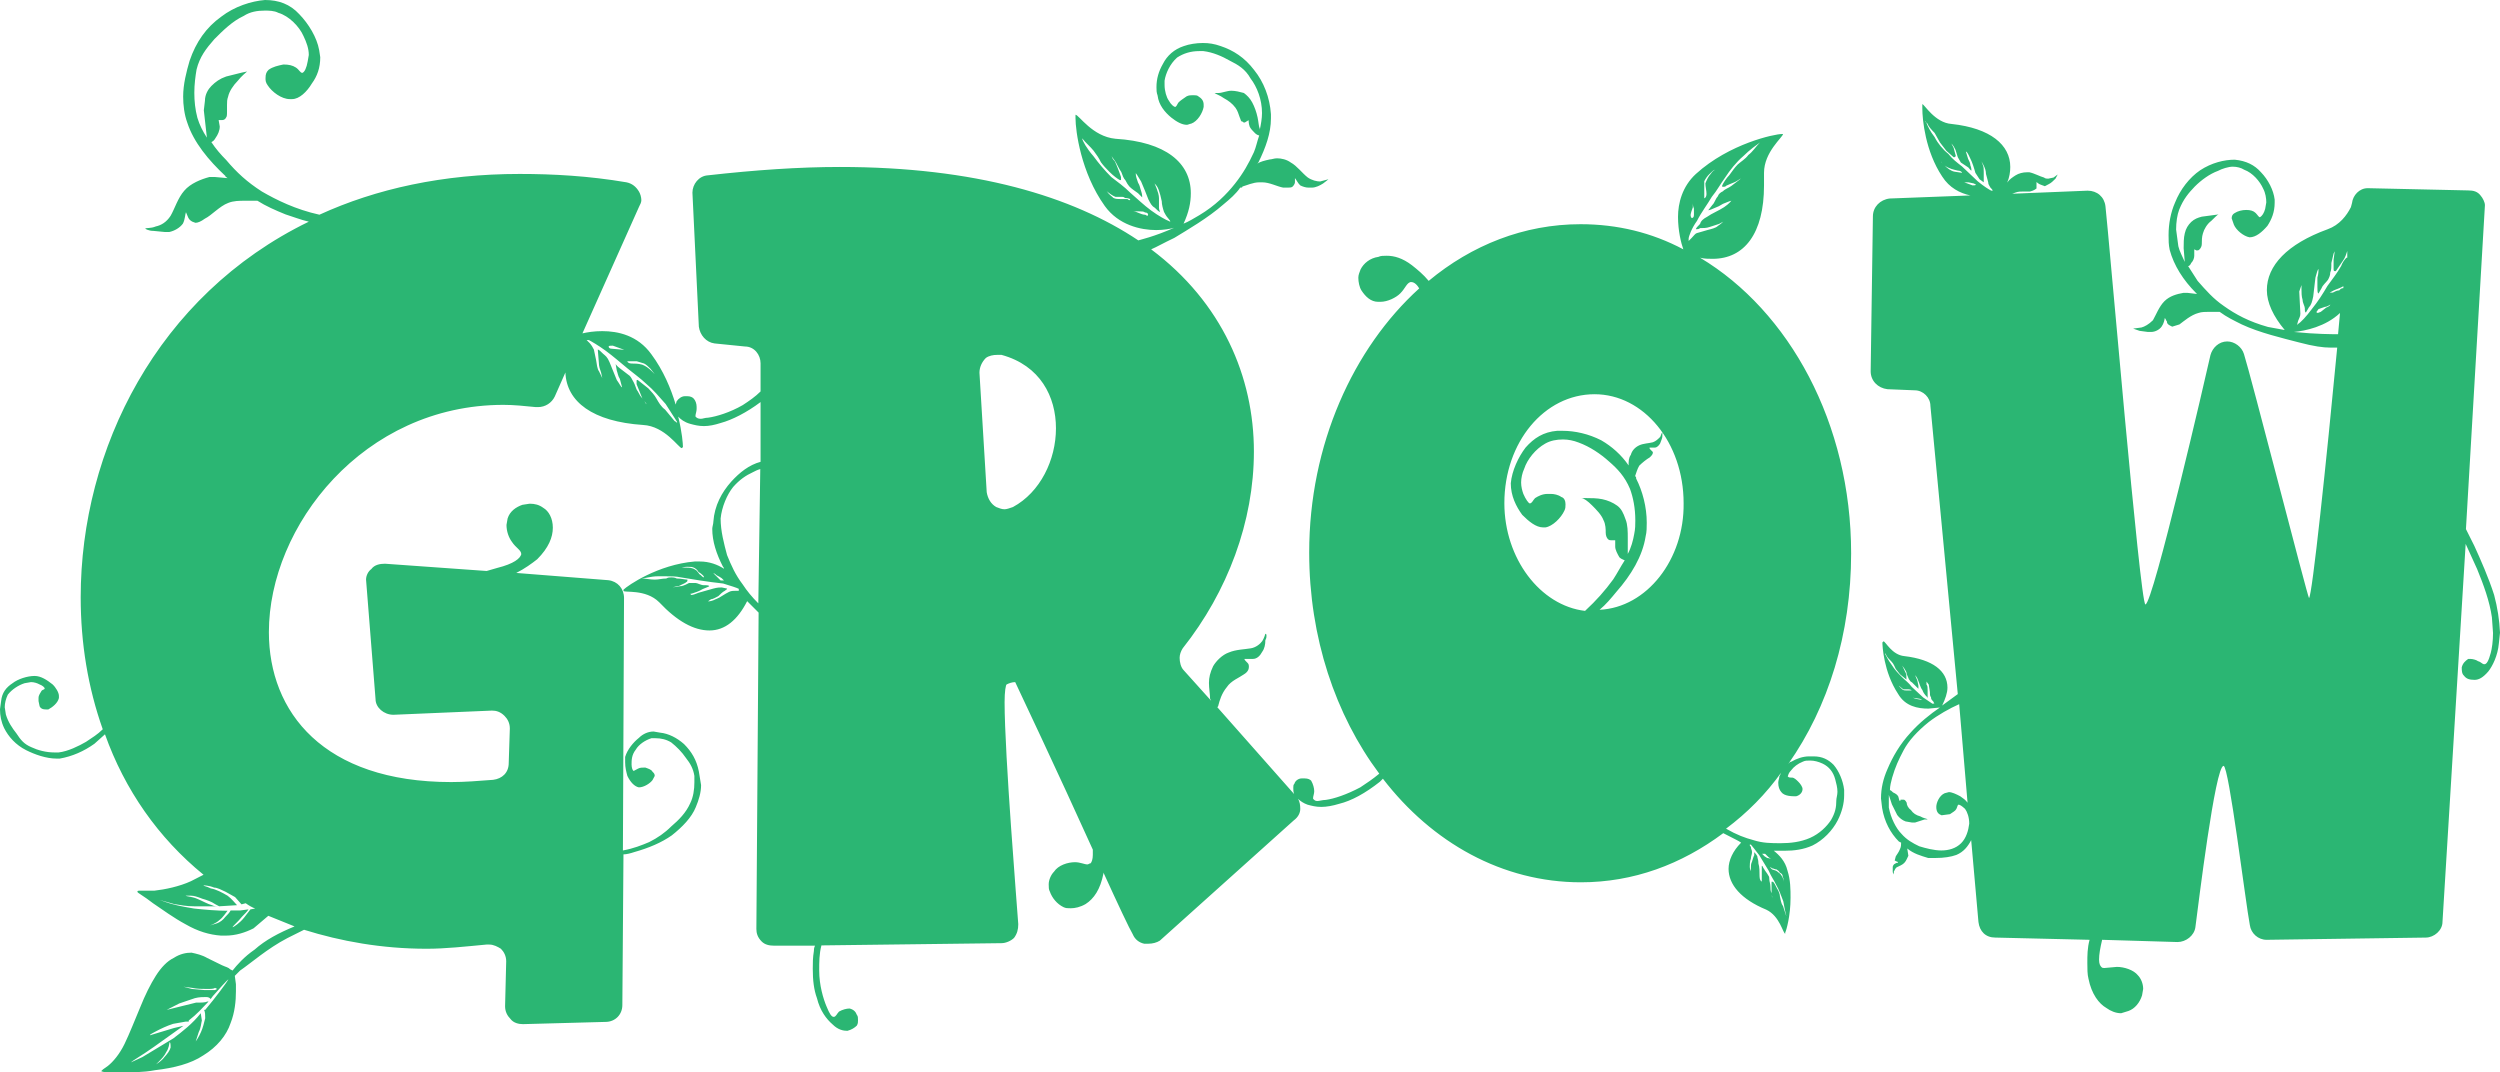 <?xml version="1.0" encoding="UTF-8"?><svg xmlns="http://www.w3.org/2000/svg" xmlns:xlink="http://www.w3.org/1999/xlink" height="384.1" preserveAspectRatio="xMidYMid meet" version="1.0" viewBox="0.0 0.0 895.4 384.1" width="895.4" zoomAndPan="magnify"><g id="change1_1"><path d="M608.9,92.3c1.5,0.4,3,0.4,4.5,0.4c11.3,0,18.4-9,18.4-26.3v-4.5c0-7.5,6.8-12.8,6.8-13.9h-0.4 c-2.6,0-18.8,3.4-30.8,14.3c-4.9,4.5-6.4,10.5-6.4,15.4s1.1,9.4,1.9,11.6c-11.3-6-23.6-9-36.8-9c-20.3,0-39,7.5-54.4,20.3 c-1.9-2.3-4.1-4.1-6-5.6c-3.4-2.6-6.4-3.4-9-3.4c-1.1,0-2.3,0-3,0.4c-3,0.4-5.3,2.3-6.4,4.5c-0.4,1.1-0.8,1.9-0.8,3 c0,1.5,0.4,3.4,1.1,4.5c1.5,2.3,3.4,4.1,6,4.1h0.8c2.6,0,5.6-1.5,7.1-3c1.9-1.9,2.3-3.8,3.8-4.1c0.8,0,1.9,0.4,3,2.3 c-23.6,21.4-39.4,55.9-39.4,94.6c0,30.4,9.4,58.2,25.1,79.2c-2.3,1.9-4.5,3.4-6.8,4.9c-4.9,2.6-9.4,4.1-12.4,4.5 c-1.1,0-2.3,0.4-3,0.4c-0.8,0-1.1-0.4-1.5-0.8v-0.4c0-0.4,0.4-1.5,0.4-2.3c0-1.1-0.4-2.6-1.1-3.8c-0.4-0.4-1.1-0.8-2.3-0.8h-1.1 c-1.1,0-2.3,0.8-2.6,1.9c-0.4,0.4-0.4,0.8-0.4,1.5c0,0.7,0,1.4,0.3,2.2L436,253.3c0,0,0.4-0.4,0.4-0.8c0.4-1.5,1.1-4.1,3-6.4 c1.5-2.3,4.5-3.4,6-4.5c1.9-1.1,1.9-2.3,1.9-3c0-0.8-0.4-1.1-0.8-1.5s-0.8-0.8-0.8-1.1c0.4,0,1.1,0,1.9,0c0.4,0,0.8,0,1.1,0 c1.5,0,2.6-1.1,3.4-2.6c0.8-1.1,1.1-2.6,1.1-4.1c0.4-0.8,0.4-1.1,0.4-1.5s0-0.8-0.4-0.8c0,0-0.4,1.5-1.1,2.6 c-0.8,1.1-2.3,2.3-4.1,2.6c-2.3,0.4-5.3,0.4-7.9,1.5c-2.3,0.8-4.5,3-5.6,4.9c-1.1,2.3-1.5,4.1-1.5,6s0.4,4.1,0.4,5.6l0.4,0.8 l-9.8-10.9c-1.1-1.1-1.5-3-1.5-4.5c0-1.1,0.4-2.3,1.1-3.4c16.1-20.3,25.5-45.4,25.5-70.5c0-26.6-11.3-53.3-36.8-72.4 c1.9-0.8,4.5-2.3,8.3-4.1c4.9-3,12-7.1,17.6-12c2.3-1.9,4.5-3.8,6-6c0.4,0,0.8,0,0.8-0.4c1.5-0.4,3.8-1.5,6-1.5c0.4,0,0.8,0,1.1,0 c2.6,0,5.3,1.5,7.5,1.9c0.4,0,1.1,0,1.5,0c0.8,0,1.5,0,1.9-0.4c0.4-0.4,0.8-1.1,0.8-1.5v-1.5c0.4,0.4,1.1,1.9,1.9,2.6 c0.8,0.4,1.9,0.8,3,0.8c0.4,0,0.8,0,1.1,0c1.5,0,3-0.8,4.1-1.5c1.1-0.8,1.9-1.5,1.9-1.5l-3,0.8c-1.1,0-3-0.4-4.5-1.5 c-1.9-1.5-3.8-4.1-6-5.3c-1.5-1.1-3.4-1.5-4.9-1.5c-1.1,0-1.9,0.4-2.6,0.4c-1.9,0.4-3.4,0.8-4.5,1.5l0.4-0.4 c2.6-5.3,4.5-10.5,4.5-15.8c0-0.4,0-1.1,0-1.5c-0.4-6-2.6-11.6-6-15.8c-3.4-4.5-7.5-7.1-12-8.6c-2.3-0.8-4.1-1.1-6.4-1.1 c-2.3,0-4.9,0.4-6.8,1.1c-3.4,1.1-6,3.4-7.5,6.4c-1.5,2.6-2.3,5.3-2.3,8.3c0,1.1,0,1.9,0.4,3c0.4,3.4,2.6,6,4.9,7.9 c1.9,1.5,3.8,2.6,5.6,2.6c0.4,0,1.1-0.4,1.5-0.4c2.3-0.8,4.1-3.8,4.5-6c0-0.4,0-0.8,0-0.8c0-1.5-0.8-2.3-1.9-3 c-0.4-0.4-1.1-0.4-1.9-0.4s-1.5,0-2.3,0.4c-1.1,0.8-2.3,1.5-3,2.3c-0.4,0.8-0.8,1.5-1.1,1.5c-0.4,0-1.5-0.8-2.3-2.3 c-0.8-1.1-1.5-3.4-1.5-5.6c0-0.4,0-1.1,0-1.5c0.4-2.6,1.9-6,4.5-8.3c2.3-1.5,4.9-2.3,7.9-2.3c0.4,0,1.1,0,1.5,0 c3.4,0.4,6.8,1.9,9.4,3.4c3,1.5,5.6,3,7.5,6.4c2.3,3,4.1,7.5,4.1,12.4c0,1.9-0.4,4.1-0.8,6v-0.4c-0.4-0.8-0.4-2.3-0.8-4.1 c-0.4-1.9-1.1-3.8-1.9-5.3c-0.8-1.5-1.9-2.6-3-3.4c-1.5-0.4-3-0.8-4.5-0.8c-1.5,0-3.4,0.8-4.5,0.8h-1.5c0.4,0.4,1.9,0.8,3.4,1.9 c1.5,0.8,3,1.9,4.1,3.4c0.8,1.1,1.1,2.3,1.5,3.4c0.4,0.8,0.4,1.5,0.8,1.5c0.4,0,0.4,0.4,0.8,0.4c0.4,0,0.8-0.4,0.8-0.4 c0.4,0,0.4-0.4,0.8-0.4c0,0.4,0,1.1,0.4,2.3c0.4,0.8,1.1,1.5,1.9,2.3c0.4,0.4,1.1,0.8,1.5,0.8c-0.8,2.3-1.1,4.1-1.9,6 c-1.9,4.1-3.8,7.5-6.8,11.3c-3,3.8-7.1,7.9-12.8,11.3c-1.9,1.1-3.8,2.3-5.6,3c1.9-4.1,2.6-7.5,2.6-10.9c0-10.9-9-18.4-27-19.5 c-8.3-0.8-13.1-8.6-14.3-8.6c0,0,0,0,0,0.4c0,0.4,0,0.4,0,0.8c0,4.5,1.9,19.5,10.5,31.5c4.9,6.8,12.8,8.6,18.4,8.6 c2.6,0,4.9-0.4,6.4-0.8c-3.4,1.5-6.4,2.6-9,3.4c-1.5,0.4-2.6,0.8-3.8,1.1c-23.6-15.8-58.5-26.3-106.9-26.3c-14.6,0-30.4,1.1-47.3,3 C250.3,63,248,66,248,69l2.3,48c0.4,3,2.6,5.6,5.6,6l10.9,1.1c3.4,0,5.6,3,5.6,6v10.1c-1.9,1.9-4.1,3.4-6.4,4.9 c-4.5,2.6-9.4,4.1-12.4,4.5c-1.1,0-1.9,0.4-2.6,0.4c-1.1,0-1.5-0.4-1.9-0.8c0,0,0,0,0-0.4c0-0.4,0.4-1.5,0.4-2.3c0-0.4,0-0.8,0-0.8 c0-1.1-0.4-2.3-1.1-3c-0.4-0.4-1.1-0.8-2.3-0.8c0,0-0.4,0-0.8,0c-1.1,0-2.3,0.8-3,1.9c0,0.3-0.2,0.6-0.3,1.1 c-1.7-5.7-4.4-12.2-8.7-18c-4.9-6.8-12-8.3-17.6-8.3c-3,0-5.3,0.4-7.1,0.8l20.3-45.4c0.4-0.8,0.8-1.5,0.8-2.3c0-1.1-0.4-2.3-0.8-3 c-1.1-1.9-2.6-3-4.5-3.4c-13.5-2.3-26.3-3-38.3-3c-27.4,0-51.4,5.3-71.7,14.6c-8.6-1.9-15.4-5.3-20.6-8.3c-5.3-3.4-9-6.8-12.8-11.3 c-1.9-1.9-3.8-4.1-5.3-6.4c0.8-0.4,1.1-0.8,1.5-1.5c0.8-1.1,1.5-2.6,1.5-4.1l-0.4-2.3h1.1c0.4,0,1.1,0,1.5-0.8 c0.4-0.4,0.4-1.1,0.4-2.3v-2.3c0-1.1,0-1.9,0.4-3c0.4-1.9,1.9-4.1,3.4-5.6c1.5-1.9,3-3,3.4-3.4l-1.9,0.4L81,27.4 c-2.3,0.8-3.8,1.9-5.3,3.4c-1.1,1.1-2.3,3-2.3,5.3l-0.4,3.4l1.1,9.8c-1.5-2.3-2.6-4.5-3.4-7.1c-0.8-3-1.1-6-1.1-9s0.4-6,0.8-8.3 c1.1-4.5,3.4-7.5,6.4-10.9c3-3,6.4-6.4,10.5-8.3c2.3-1.5,4.9-1.9,7.5-1.9c1.5,0,3.4,0,4.9,0.8c3.8,1.1,7.5,4.9,9,8.3 c1.1,2.3,1.9,4.5,1.9,6.8l-0.4,2.3c-0.4,2.3-1.1,3.8-1.9,4.1c-0.8,0-1.1-1.1-2.3-1.9s-2.6-1.1-4.5-1.1c-1.9,0.4-3.8,0.8-5.3,1.9 c-0.8,0.8-1.1,1.5-1.1,3c0,0.8,0,1.5,0.8,2.6c1.5,2.3,4.9,4.9,7.9,4.9h0.8c2.6,0,5.3-2.6,7.1-5.6c1.9-2.6,3-5.6,3-9.4l-0.4-2.6 c-0.8-4.5-3.8-9.4-7.1-12.8C103.9,1.5,99.8,0,94.9,0C90,0.4,84,2.3,79.2,6c-5.3,3.8-9,9-11.3,15.8c-1.1,3.8-2.3,8.3-2.3,12.8 c0,3,0.4,6.4,1.5,9.4C69.4,51,74.7,57.4,80.7,63c0,0.4,0.4,0.4,0.8,0.8l-4.5-0.4H75c-3,0.8-6.8,2.3-9,4.9c-2.3,2.6-3.4,6.4-4.9,9 c-1.5,2.3-3.4,3.4-5.3,3.8c-1.9,0.8-3.4,0.4-3.8,0.8c0,0,1.1,0.8,3,0.8l4.1,0.4h1.5c1.9-0.4,3.8-1.5,4.9-3c0.8-1.5,0.8-3.4,1.1-4.1 l0.8,1.9c0.4,0.8,0.8,1.1,1.5,1.5l1.1,0.4c0.8,0,1.9-0.4,3.4-1.5c2.3-1.1,5.3-4.5,8.3-5.6c1.9-0.8,4.1-0.8,6-0.8h4.5 c3,1.9,6.4,3.4,10.1,4.9c2.6,0.8,5.3,1.9,8.3,2.6C56.3,105.8,28.9,161,28.9,213.9c0,16.5,2.6,32.3,7.9,47.3c-1.9,1.9-3.8,3-6,4.5 c-2.6,1.5-6.4,3.4-9.8,3.8h-1.5c-3,0-6-0.8-8.3-1.9c-2.6-1.1-3.8-2.6-5.3-4.9c-1.5-1.9-3-4.1-3.8-6.8l-0.4-2.6c0-1.5,0.4-3,1.1-4.5 c1.5-1.9,3.8-3.4,6-4.1l2.3-0.4c1.1,0,2.3,0.4,3,0.8c1.1,0.4,1.9,1.1,1.9,1.5s-0.8,0.4-1.1,0.8c-0.4,0.8-1.1,1.5-1.1,2.6v1.1 l0.4,1.9c0.4,0.8,1.1,1.1,2.3,1.1h0.8c1.5-0.8,3.4-2.3,3.8-4.1v-0.8c0-1.1-1.1-3-2.3-4.1c-1.9-1.5-4.1-3-6.4-3c-2.6,0-6,1.1-7.9,2.6 c-2.3,1.5-3.8,3.4-4.1,6.4L0,254c0,2.3,0.4,4.5,1.5,6.8c1.5,3,4.1,6,7.9,7.9c3,1.5,7.1,3,10.9,3h1.1c4.5-0.8,8.6-2.6,12.4-5.3 l3.8-3.4c7.1,19.9,19.1,37.1,35.3,50.3l-4.5,2.3c-4.1,1.9-9.4,3-13.1,3.4h-5.3c-0.4,0-0.8,0-0.8,0.4c0,0.4,2.3,1.5,5.6,4.1 c3.4,2.3,7.5,5.3,11.6,7.5c4.5,2.6,8.6,3.8,12.8,4.1h1.5c3.8,0,7.1-1.1,10.1-2.6l5.3-4.5l9.4,3.8c-5.6,2.3-10.5,4.9-14.3,8.3 c-3.8,2.6-6.4,5.6-7.9,7.5l-0.8-0.4c-0.8-0.8-1.5-0.8-3-1.5l-5.3-2.6c-1.9-1.1-3.8-1.5-5.6-1.9c-1.9,0-4.1,0.4-6.4,1.9 c-2.3,1.1-4.5,3.4-6.4,6.4c-1.9,3-3.8,6.8-5.6,11.3c-1.9,4.5-3.8,9.4-5.6,13.1s-4.1,6.4-6,7.9c-1.1,0.8-2.3,1.5-2.3,1.9l1.5,0.4h5.3 c3.4,0,8.3,0,12.4-0.8c6.8-0.8,12.8-2.3,17.3-5.3c4.9-3,8.3-7.1,9.8-11.6c1.5-3.8,1.9-7.9,1.9-11.3v-2.6l-0.4-3l1.9-1.9 c3.8-2.6,9.8-7.9,16.9-11.6l6-3c13.1,4.1,27.8,6.8,43.9,6.8c6.8,0,13.9-0.8,21.4-1.5h1.1c1.5,0,3,0.8,4.1,1.5 c1.1,1.1,1.9,2.6,1.9,4.5l-0.4,16.1c0,1.9,0.8,3.4,1.9,4.5c1.1,1.5,3,1.9,4.5,1.9l29.6-0.8c3.4,0,6-2.6,6-6l0.4-54 c1.1,0,2.6-0.4,3.8-0.8c5.3-1.5,9.8-3.4,13.5-6c3.8-3,7.1-6.4,8.6-10.1c1.1-2.6,1.9-5.3,1.9-7.9l-0.8-4.9c-0.8-4.1-2.6-7.1-5.3-9.8 c-2.6-2.3-5.6-3.8-8.6-4.1l-2.3-0.4c-1.9,0-3.8,0.8-5.3,2.3c-1.9,1.5-4.1,4.1-4.9,6.8v1.9c0,1.9,0.4,3.4,0.8,4.9 c1.1,2.3,2.6,3.8,4.1,4.1c1.9,0,4.1-1.5,4.9-2.6l0.8-1.5c0-0.8-0.4-1.1-0.8-1.5c-0.4-0.8-1.5-1.1-2.6-1.5c-1.1,0-1.9,0-2.6,0.4 l-1.5,0.8c-0.4,0-0.8-1.1-0.8-2.3c0-1.5,0-3.4,1.5-5.3c1.1-1.9,3.4-3.4,5.6-4.1h1.5c1.9,0,3.8,0.4,5.6,1.5c1.9,1.5,3.8,3.4,5.3,5.6 c1.5,1.9,2.6,3.8,3,6.4v2.3c0,2.6-0.4,5.3-1.5,7.5c-1.5,3.4-4.1,6-6.8,8.3c-2.3,2.3-4.9,4.1-7.9,5.6c-2.6,1.1-5.6,2.3-9.4,3 l0.4-90.4c0-3.4-2.3-6-5.6-6.4l-33-2.6c3-1.5,5.6-3.4,7.5-4.9c4.1-4.1,5.6-7.9,5.6-11.3c0-3.4-1.5-6-3.4-7.1c-1.5-1.1-3-1.5-4.9-1.5 l-2.6,0.4c-2.3,0.8-4.5,2.3-5.3,4.9l-0.4,2.3c0,2.3,0.8,4.5,1.9,6c1.5,2.3,3.4,3,3.4,4.5c-0.4,1.5-2.6,3.4-8.6,4.9l-3.8,1.1 l-36.4-2.6c-1.9,0-3.8,0.4-4.9,1.9c-1.1,0.8-1.9,2.3-1.9,3.8l3.4,42.8c0,3,3,5.6,6.4,5.6l35.3-1.5c1.5,0,3,0.4,4.5,1.9 c1.1,1.1,1.9,2.6,1.9,4.5l-0.4,12.4c0,3.4-2.3,5.6-5.6,6c-5.3,0.4-10.1,0.8-15,0.8c-45.8,0-65.3-25.1-65.3-53.7 c0-37.9,33.8-81.4,84-81.4c3.8,0,7.5,0.4,11.6,0.8h0.8c2.6,0,4.9-1.5,6-3.8l3.8-8.6c0.4,10.5,9.8,17.6,27.8,18.8 c7.9,0.4,12.8,8.3,13.9,8.3l0.4-0.4c0-1.1-0.3-5.3-1.7-10.9c0.9,1,2.2,2,4.3,2.6c1.5,0.4,3,0.8,4.9,0.8c1.9,0,3.8-0.4,6-1.1 c4.1-1.1,9.4-3.8,14.3-7.5v21.4c-4.1,1.1-7.5,3.8-10.5,7.1c-3.4,3.8-6,8.6-6.4,14.3c0,0.8-0.4,1.9-0.4,2.6c0,4.5,1.5,9,3.8,13.5 c0,0,0.4,0.4,0.4,0.8c-2.3-1.5-5.3-2.6-8.6-2.6c-0.8,0-1.1,0-1.9,0c-13.1,1.1-24,8.6-25.5,10.1c0,0,0,0,0,0.4 c0,0.8,7.9-0.8,12.8,4.1c6.4,6.8,12.4,10.1,18,10.1c5.6,0,10.1-3.8,13.5-10.5l4.1,4.1l-0.8,113.3c0,1.5,0.4,3,1.9,4.5 c1.1,1.1,2.6,1.5,4.5,1.5h14.6c-0.4,0.8-0.4,1.5-0.4,1.9c-0.4,2.3-0.4,4.5-0.4,6.4c0,4.1,0.4,7.5,1.5,10.5c1.1,4.5,3.4,7.5,5.6,9.4 c1.9,1.9,3.8,2.3,5.3,2.3c1.5-0.4,2.6-1.1,3.4-1.9c0.4-0.8,0.4-1.1,0.4-1.9s0-1.5-0.4-1.9c-0.4-1.1-1.1-1.9-2.6-2.3 c-1.1,0-2.6,0.4-3.8,1.1c-0.8,0.8-1.1,1.9-1.9,1.9s-1.5-1.1-2.6-3.8c-1.1-2.6-2.6-7.5-2.6-12.8c0-3,0-6,0.8-9l64.5-0.8 c1.5,0,3.4-0.8,4.5-1.9c1.1-1.5,1.5-3,1.5-4.9c-0.4-6-4.9-60.8-4.9-79.5c0-3.8,0.4-6.4,0.8-6.4c0.8-0.4,1.9-0.8,3-0.8 c0,0,15.8,33.4,27.8,60c0,0.8,0,1.5,0,1.9c0,1.5-0.4,2.6-0.8,3c-0.4,0-0.8,0.4-1.1,0.4c-1.1,0-2.6-0.8-4.5-0.8c-2.6,0-6,1.1-7.5,3.4 c-1.1,1.1-1.9,3-1.9,4.5c0,1.1,0,1.9,0.4,2.6c0.8,2.3,2.6,4.5,4.9,5.6c0.8,0.4,1.5,0.4,2.6,0.4c1.5,0,3.4-0.4,5.3-1.5 c3-1.9,5.3-5.3,6.4-10.9v-0.4c5.3,11.6,9.4,20.3,10.5,22.1c0.8,1.9,2.3,3,4.1,3.4c0.8,0,1.1,0,1.5,0c1.5,0,3-0.4,4.1-1.1l48-43.1 c1.5-1.1,2.3-2.6,2.3-4.1c0-1.4-0.2-2.6-0.8-3.6c0.8,0.8,2,1.6,3.4,2.1c1.5,0.4,3,0.8,4.9,0.8s4.1-0.4,6.4-1.1 c4.5-1.1,9.4-3.8,14.6-7.9l1.1-1.1c17.6,22.9,42.8,37.1,70.9,37.1c18.8,0,36-6.4,51-17.6l4.5,2.3c0.8,0.4,1.5,0.8,1.9,1.1 c-3,3-4.5,6.4-4.5,9.4c0,5.6,4.5,10.9,13.5,14.6c4.9,2.3,6,8.6,6.8,8.6v-0.4c0.4-0.8,1.9-6,1.9-12.4c0-3,0-6.4-1.1-9.8 c-0.8-3.4-3-5.6-4.9-7.1h3.8c3.4,0,6.8-0.4,10.1-1.9c3.8-1.9,7.1-5.3,9-9c1.5-3,2.3-6,2.3-9v-1.9c-0.4-3.4-1.9-6.8-3.8-9 c-1.9-1.9-4.1-3-7.1-3H648c-2.3,0-4.5,0.8-6.4,1.9c-0.4,0-0.8,0.4-1.1,0.8c14.3-20.3,22.5-46.5,22.5-75.4 C663,151.6,640.8,111.4,608.9,92.3z M404.5,71.7c-0.4,0-0.4-0.4-0.8-0.4h-2.3c-0.8,0-1.9,0-2.6-0.4c-0.8-0.8-1.5-1.1-2.3-2.3 c-0.1-0.1-0.1-0.1-0.2-0.2c0.8,0.7,2.1,1.7,3.2,2.1c0.8,0,1.1,0,1.9,0s1.1,0,1.5,0.4c1.1,0,1.9,0.4,1.9,0.4S404.8,71.7,404.5,71.7z M410.8,77.3c0,0-0.4-0.4-0.8-0.4c-0.8,0-1.5-0.4-2.6-0.8c-0.8-0.4-1.5-0.4-1.5-0.4h1.9c1.1,0,1.9,0,2.3,0.4c0.8,0,1.1,0.4,1.1,0.8 C411.2,76.9,411.2,77.3,410.8,77.3z M418.7,79.2c-1.1-0.4-3.8-1.9-6.4-3.8s-5.3-4.5-7.5-6.4c-2.3-2.3-4.5-3.8-6.8-5.6 c-2.3-2.3-4.5-4.9-6.4-7.5c-2.3-2.6-3.8-5.3-4.1-6.4c-0.2-0.2-0.2-0.3-0.3-0.4c0.1,0.3,0.4,0.5,0.7,0.8c0.8,1.1,2.6,2.6,3.8,4.1 c1.1,1.5,1.9,2.6,2.6,4.1c0.8,1.1,1.9,2.3,3,3.4c1.5,1.5,3,2.6,3.8,3h0.4c0-0.4,0-0.8,0-1.1c-0.4-1.1-0.8-2.3-1.1-3 c-0.4-1.1-0.8-1.9-1.1-2.6c-0.8-0.8-1.1-1.5-1.1-1.9c0,0.4,0.8,1.1,1.5,2.3s1.1,2.3,1.9,3.4c0.4,1.1,0.8,2.3,1.5,3 c0.4,0.8,0.8,1.5,1.5,2.3c0.8,0.8,1.9,1.5,3,2.3l1.5,1.5c0-0.4,0-1.1-0.4-2.3c-0.4-1.1-0.4-1.9-1.1-3c-0.4-1.1-0.8-2.3-0.8-3 c0-0.4,0-0.4,0-0.4s0.8,1.1,1.9,3c0.8,1.9,1.9,4.5,2.6,6.4c0.8,1.5,1.1,2.3,2.3,3c0.8,0.8,1.5,1.5,1.9,1.5c0,0-0.4-0.8-0.4-1.5v-3.4 c0-1.1-0.4-2.3-0.8-3.4s-0.8-1.9-0.8-1.9c0.4,0.4,1.1,1.1,1.5,2.3c0.4,1.1,0.8,2.6,1.1,4.1c0,1.1,0.4,2.6,0.8,3.8 c0.4,0.8,0.8,1.5,1.5,2.3c0.4,0.4,0.8,1.1,0.8,1.1H418.7z M387.2,48.8c0,0.1,0,0.2,0.1,0.3C387.2,48.9,387.2,48.8,387.2,48.8z M89.7,325.7l-2.3,3c-1.5,1.9-3.8,3.4-4.1,3.4c0-0.4,1.9-1.9,3.4-3.8c0.8-0.8,1.9-1.9,2.3-2.6l-3,0.4h-3.4c-0.4,0.8-1.1,1.5-1.9,2.3 c-0.8,1.1-1.9,1.9-3,2.3l-2.6,0.8c0,0,2.3-0.8,3.4-1.9c1.5-1.1,2.3-2.6,3-3.4c-3.8,0-8.3-0.4-12-0.8c-4.9-0.8-7.9-1.5-10.1-2.3 l-2.3-0.8l5.3,1.5c2.3,0.4,4.5,0.8,7.1,0.8h8.3c-0.4,0-1.1,0-1.9-0.4c-1.5-0.4-3.4-1.5-5.3-2.3c-1.9-0.8-3.8-0.8-4.1-1.1h1.9 c1.1,0,2.3,0.4,4.1,1.1c1.5,0.4,3.4,1.1,4.5,1.9l1.5,0.8l6.4-0.4c-0.8-0.8-1.9-2.3-3.4-3.4c-1.9-1.1-4.1-2.3-6-2.6 c-1.5-0.8-2.6-0.8-2.6-1.1c0,0,1.9,0,3.8,0.8c1.1,0,2.6,0.8,4.1,1.5l3.4,1.9l2.3,2.6l1.5-0.4c1.1,0.8,2.3,1.5,3.4,1.9L89.7,325.7z M68.7,353.8c1.9,0.4,3.8,0.4,5.3,0.4s2.6,0,3-0.4l0.8,0.4l-0.8,0.4h-3.8l-4.5-0.4l-3-0.8L68.7,353.8z M58.9,378.6 c-1.1,1.5-2.6,2.3-3,2.6l1.1-1.1c0.8-0.8,1.9-1.9,2.6-3.4c0.8-1.1,1.1-3,1.1-3.4c0.4,0,0.4,0.8,0.4,1.9 C60.8,376.3,60,377.4,58.9,378.6z M73.5,361.7h-0.4c0.4,0.8,0.4,1.9,0.4,3c-0.4,1.5-0.8,3.4-1.5,4.9c-0.8,1.9-1.9,3.4-1.9,3.4 l1.1-3.4c0.8-1.5,0.8-3,1.1-4.1l-0.4-2.6c-3,3.8-6.4,6.4-9.8,9L51,378.6l-4.1,1.9c0.8-0.8,4.1-2.6,8.3-5.6l10.5-7.5l-3.4,0.8 l-8.6,2.6c0-0.4,1.1-0.8,2.3-1.5c1.5-0.8,3.8-1.9,6-2.6l4.5-0.8h1.1v-0.4c3-2.3,4.9-4.5,7.1-6.8h-0.4c-0.8,0.4-2.3,0.4-4.1,0.4 l-10.5,2.6l4.5-2.3l5.6-1.9c1.5-0.4,3-0.4,4.1-0.4c0.8,0,1.5,0.4,1.5,0.8l0.8-1.1c2.3-2.6,5.3-6,5.6-6 C81.4,351.6,77.3,357.2,73.5,361.7z M228.1,129.4l2.6,0.8c0.8,0.4,1.5,1.1,2.3,1.9l1.5,1.9l-1.1-1.1c-1.1-1.1-2.3-1.9-3.4-2.3 c-1.5-0.4-2.6-0.4-3.8-0.4c-0.8,0-1.5-0.4-1.5-0.8H228.1z M219.5,123.8l4.1,1.5l-4.5-0.4c-0.8,0-1.1-0.4-1.1-0.8 C218,123.8,218.7,123.8,219.5,123.8z M230.8,143.7c0.5,0.5,0.7,0.8,0.7,1.1L230.8,143.7z M241.6,150.8l-3.4-4.1 c-1.5-1.1-2.3-2.6-3-3.8c-0.8-1.5-1.9-2.6-3-3.8l-3.8-3c-0.4,0-0.4,0-0.4,0.4v1.1l2.1,5.2l-0.2-0.3c-0.8-0.8-1.1-1.9-1.9-3 c-0.4-1.1-0.8-2.3-1.5-3.4c-0.4-0.8-0.8-1.5-1.5-1.9l-3-2.3c-1.1-0.8-1.5-1.5-1.5-1.5l0.4,2.3c0.4,1.1,0.4,1.9,1.1,3l0.8,3 c-0.4,0-0.8-1.1-1.9-2.6l-2.6-6.4c-0.8-1.9-1.5-2.3-2.3-3c-0.8-0.8-1.5-1.5-1.9-1.5l0.4,4.9c0,1.1,0.4,2.3,0.8,3.4l0.4,1.9l-1.1-2.3 c-0.8-1.1-0.8-2.6-1.1-4.1l-0.8-3.8c-0.4-0.8-0.8-1.5-1.5-2.3l-1.1-1.1h0.8c0.8,0.4,3.4,1.9,6,3.8s5.6,4.5,7.9,6.4 c2.3,1.9,4.5,3.4,6.8,5.6c2.3,1.9,4.5,4.5,6.8,7.1l4.1,6.4c0,0.1,0,0.2,0,0.3C242.2,151.3,242.1,151,241.6,150.8z M256.6,206 c0.8,0.4,1.5,0.8,1.9,1.1l0.8,0.8h-0.4c-0.4,0-0.4,0-0.8,0l-2.6-2.6C255.5,205.2,256.3,205.6,256.6,206z M246.1,203 c1.1,0,1.9,0,2.6,0.4s1.1,0.8,1.5,1.5c0.8,0.4,1.1,0.8,1.5,1.1c0.4,0.4,0.4,0.4,0.4,0.8c0,0-0.4,0-1.1-0.8c-0.8-0.4-1.1-1.5-1.9-1.9 c-1.1-0.8-2.3-0.8-3.4-0.8c-0.4,0-0.8,0-0.8,0c-0.8,0-0.8,0-0.8,0S245.4,203,246.1,203z M264.5,211.6c-0.4,0-0.8,0-1.1,0 c-0.8,0-1.5,0-2.3,0.4c-0.8,0.4-1.5,0.8-2.6,1.5c-1.1,0.8-2.3,1.1-3,1.5c-1.1,0.4-1.9,0.4-1.9,0.4s0.4-0.4,1.1-0.8 c0.8,0,1.9-0.8,2.6-1.1c0.8-0.8,1.5-1.5,2.3-1.9c0.4-0.4,0.8-0.4,0.8-0.8l-1.9-0.4c-0.8,0-1.5,0-3,0.4c-1.5,0.4-3.8,1.1-5.3,1.5 c-1.1,0.4-1.9,0.8-2.6,0.8l-0.4-0.4c0.4,0,1.5-0.4,2.6-0.8c1.1-0.4,1.5-0.8,2.3-1.1c1.1-0.4,1.9-0.8,1.9-0.8c0-0.4-0.8-0.4-1.9-0.4 c-1.1,0-2.3-0.8-3-0.8h-2.3c-0.8,0.4-1.5,0.8-2.6,1.1c-0.8,0-1.9,0.4-3,0.4c-0.2,0-0.3,0-0.4,0c0.8,0,1.5-0.4,2.3-0.4l2.3-1.1 c0.4-0.4,0.8-0.4,0.8-0.8v-0.4c-0.8,0-2.3-0.4-3.8-0.4c-0.8-0.4-1.5-0.4-1.9-0.4c-0.8,0-1.1,0-1.9,0.4c-1.5,0-2.6,0.4-4.1,0.4 c-1.5,0-3.4-0.4-4.5-0.4c-0.2,0-0.4,0-0.5,0c0,0,0.1,0,0.2,0c1.1,0,3.4-0.8,6-0.8c0.8,0,1.9,0,2.6,0c1.9,0,3.8,0,5.6,0.4l6.8,1.1 c2.6,0.4,5.6,0.8,8.3,1.1c2.6,0.8,4.9,1.5,5.6,1.9V211.6z M229.4,207.5C229.4,207.5,229.4,207.5,229.4,207.5 C229.4,207.5,229.4,207.5,229.4,207.5z M271.6,216.1c-2.3-2.3-4.1-4.5-5.6-6.8c-2.6-3.4-4.1-6.8-5.6-10.5c-1.1-4.1-2.3-8.6-2.3-13.1 c0.4-4.1,2.3-8.6,4.5-11.3c2.3-2.6,4.5-4.1,7.1-5.3c0.8-0.4,1.5-0.8,2.6-1.1L271.6,216.1z M362.8,181.6c-1.1,0.4-2.3,0.8-3,0.8 c-1.1,0-1.9-0.4-3-0.8c-1.9-1.1-3-3-3.4-5.3l-2.6-42.8c0-1.9,0.8-3.8,2.3-5.3c1.1-0.8,2.6-1.1,4.1-1.1c0.4,0,1.1,0,1.5,0 c13.9,3.8,19.5,15,19.5,26.3S372.6,176.3,362.8,181.6z M610.4,64.9c0.4-0.8,1.1-1.9,1.9-2.6c0.8-0.8,1.5-1.5,1.9-1.5 c0,0-0.8,0.4-1.5,1.5c-0.8,0.8-1.5,2.3-1.9,3.4c0,1.1,0.4,2.6,0.4,3.8c0,0.8-0.4,1.5-0.8,1.5V64.9z M606.3,74.3v-1.5 c0,0,0,1.1,0.4,1.9v2.3c0,0.8-0.4,1.1-0.8,1.1c0,0-0.4-0.4-0.4-1.1C605.6,76.2,605.9,75.4,606.3,74.3z M572.9,218.4 c2.3-1.9,4.1-4.1,6-6.4c5.3-6,9.4-12.8,10.5-19.9c0.4-1.5,0.4-3.4,0.4-4.9c0-5.6-1.5-11.3-3.8-15.8c0-0.4,0-0.8-0.4-0.8 c0.4-1.1,0.8-2.6,1.5-3.8c1.1-1.1,2.6-2.3,3.8-3c0.8-0.8,1.1-1.1,1.1-1.9l-0.8-0.8c-0.4-0.4-0.4-0.4-0.4-0.8h1.9 c0.8,0,1.5-0.8,1.9-1.5c0.4-1.1,0.8-1.9,0.8-2.6V155c-0.4,0-0.4,0.8-0.8,1.5c-0.8,0.8-1.5,1.5-2.6,1.9c-1.5,0.4-3.4,0.4-4.9,1.1 s-2.6,1.9-3,3.4c-0.8,1.1-0.8,2.3-0.8,3.8c-2.6-3.8-6-6.8-9.8-9c-4.5-2.3-9.4-3.4-13.9-3.4h-1.9c-4.9,0.4-8.3,2.6-11.3,6 c-2.6,3.4-4.9,8.3-5.3,12.8c0,4.5,1.9,8.3,4.1,11.3c2.3,2.3,4.9,4.5,7.5,4.5h0.8c2.6-0.4,5.6-3.4,6.8-6c0.4-0.8,0.4-1.5,0.4-2.3 c0-1.1-0.4-2.3-1.5-2.6c-1.1-0.8-2.6-1.1-3.8-1.1h-1.1c-1.9,0-3.4,0.8-4.5,1.5c-0.8,0.8-1.1,1.9-1.9,1.9c-0.4,0-1.5-1.5-2.3-3.4 c-0.4-1.1-0.8-2.6-0.8-4.1s0.4-3.4,1.1-4.9c1.1-3.4,4.1-7.1,7.5-9c1.9-1.1,4.1-1.5,6.4-1.5c1.9,0,3.8,0.4,5.6,1.1 c4.1,1.5,7.9,4.1,10.9,6.8c3,2.6,5.6,5.3,7.5,9.8c1.1,3,1.9,6.8,1.9,11.3c0,1.5,0,3-0.4,4.9c-0.4,2.3-1.1,4.9-2.3,7.1v-5.6 c0-2.3,0-4.9-0.8-6.8c-0.8-2.3-1.5-3.8-3-4.9s-3.4-1.9-5.3-2.3c-1.9-0.4-4.1-0.4-5.6-0.4h-1.9c0.8,0,2.3,1.1,3.8,2.6 s3.4,3.4,4.1,5.3c0.8,1.5,0.8,3.4,0.8,4.5c0,1.1,0.4,1.9,0.8,2.3s0.8,0.4,1.1,0.4h1.5v2.3c0,1.1,0.8,2.6,1.5,3.8 c0.4,0.4,1.1,0.8,1.9,1.1c-1.5,2.3-2.6,4.5-4.1,6.8c-3,4.1-6,7.5-10.1,11.3c-16.1-1.9-28.9-18.8-28.9-38.6c0-21.8,14.3-39,32.3-39 c17.6,0,31.9,17.3,31.9,39C603.3,200.4,589.8,217.6,572.9,218.4z M605.9,85.2l-1.1,1.1v-0.8c0-0.8,1.1-3.8,3-6.4 c1.5-3,3.8-6,5.3-8.6c1.9-2.3,3-4.5,4.9-7.1c1.5-2.3,3.8-5.3,6.4-7.5c2.3-2.3,4.9-4.1,6-4.9l-0.4,0.4c-1.1,1.1-2.3,3-3.8,4.1 c-1.1,1.5-2.6,2.3-3.8,3.4c-1.1,1.1-1.9,2.3-3,3.8c-1.1,1.1-2.3,3-2.6,3.8c0,0.4,0,0.4,0.4,0.4c0.4,0,0.8,0,1.1-0.4 c0.8-0.4,1.9-0.8,2.6-1.1c1.1-0.4,1.9-1.1,2.6-1.5l-0.4,0.4c-1.1,0.8-1.9,1.5-3,2.3s-2.3,1.1-3,1.9c-0.8,0.4-1.5,0.8-1.9,1.9 c-0.8,0.8-1.1,2.3-1.9,3c-0.8,1.1-1.5,1.9-1.5,1.9c0.4,0,1.5-0.4,2.3-0.8c1.1-0.4,1.9-0.8,3-1.5c1.1-0.4,2.6-1.1,3-1.1 c0,0-0.8,1.1-2.6,2.3s-4.5,2.3-6,3.4c-1.5,0.8-2.3,1.5-2.6,2.6c-0.8,0.8-1.5,1.5-1.5,1.9c0.4,0,1.1,0,1.5-0.4c1.1,0,2.3,0,3.4-0.4 l3.4-1.1l1.5-0.8c0,0-0.8,0.8-1.9,1.5c-0.8,0.8-2.3,1.1-3.8,1.5c-1.5,0.4-2.6,0.8-3.8,1.1C607.1,83.7,606.7,84.4,605.9,85.2z M634.5,320.5c0.3,0.7,0.3,1,0.3,1S634.6,321.1,634.5,320.5z M640.1,328.7c0,0,0-0.4-0.4-0.8l-1.1-3.4c-0.8-1.1-0.8-2.3-1.1-3.4 c0-0.8-0.4-1.9-1.1-3c-0.4-0.8-1.1-2.3-1.5-2.3h-0.4v4.1c-0.4-0.8-0.4-1.5-0.4-2.3c0-1.1-0.4-1.9-0.4-2.6c0-0.4,0-1.1-0.4-1.5 c-0.4-0.8-1.1-1.5-1.5-2.3c-0.4-0.4-0.4-1.1-0.8-1.1v5.6c-0.4,0-0.8-0.8-0.8-1.9c0-1.5,0-3.4-0.4-4.5c0-1.5-0.4-1.9-0.4-2.6 c-0.4-0.8-0.8-1.1-1.1-1.5v1.1c-0.4,0.8-0.4,1.1-0.8,2.3c-0.4,0.8-0.4,1.5-0.4,2.3v1.1c0,0-0.4-0.8-0.4-1.5c0-0.8,0-1.9,0.4-3 c0-0.8,0.4-1.5,0.4-2.3c0-0.8-0.4-1.1-0.4-1.9c-0.4-0.4-0.4-0.4-0.4-0.8h0.4c0.4,0.4,1.5,1.9,3,3.8l3.4,5.6c0.8,1.9,1.9,3.4,2.6,4.9 c1.1,1.9,1.9,4.1,2.6,6c0.4,2.3,0.8,4.1,1.1,5.3V328.7z M631.1,305.8h1.1l1.1,1.1c0.4,0.4,1.1,0.8,1.1,0.8s-0.8-0.4-1.5-0.4 c-0.4-0.4-0.8-0.4-1.1-0.8L631.1,305.8z M636.3,311.4c0.4,0.4,0.8,0.4,1.1,1.1c0.8,0.4,1.1,0.8,1.1,1.5c0.4,0.8,0.4,1.5,0.4,1.9 c0,0,0-0.8-0.4-1.5c-0.4-0.8-0.8-1.5-1.5-1.9c-0.8-0.8-1.5-0.8-2.3-1.1l-0.8-0.8c0,0,0.4,0,0.8,0.4 C635.2,311,635.6,311.4,636.3,311.4z M641.6,275.8c0.8-1.1,2.3-2.3,4.1-3c0.8-0.4,1.5-0.4,2.6-0.4c1.5,0,3,0.4,4.5,1.1 c2.3,1.1,3.8,3,4.5,5.6c0.4,1.5,0.8,3,0.8,4.5c0,1.1-0.4,2.3-0.4,3c0,2.6-0.4,4.5-1.9,7.1c-1.5,2.3-4.1,4.9-7.5,6.4 s-7.1,1.9-10.5,1.9c-3.4,0-6.4,0-9.8-1.1c-3-0.8-6-1.9-9.8-4.1c7.5-5.6,14.3-12.4,19.9-20.3c-0.4,0.4-0.4,1.1-0.8,1.5 c0,0.8-0.4,1.5-0.4,2.3c0,1.5,0.4,2.6,1.1,3.4c1.1,1.5,3.8,1.5,5.3,1.5c1.5-0.4,2.3-1.5,2.3-2.6c0-0.8-0.8-1.9-1.5-2.6 s-1.5-1.5-2.3-1.5c-0.8,0-1.1,0-1.5-0.4C640.5,277.6,640.5,276.9,641.6,275.8z M893.3,213.1c-1.9-6-4.9-12.8-7.1-17.6l-3-6L890,73.5 c0-1.1-0.8-2.6-1.5-3.4c-1.1-1.5-2.6-1.9-4.5-1.9l-36-0.8c-3,0-5.3,2.6-5.6,5.3l-0.4,1.5c-1.5,3-4.1,6.4-8.3,7.9 c-14.6,5.3-21.8,13.1-21.8,21.8c0,4.5,2.3,9.4,6.4,14.3l-6-1.1c-6.8-1.9-11.6-4.5-15.8-7.5c-3.8-2.6-6.4-5.6-9.4-9l-3.4-5.3 c0.4,0,0.8-0.4,1.1-1.1c0.8-0.8,1.1-1.9,1.1-2.6v-2.3l0.8,0.4c0.4,0,0.8,0,1.1-0.4c0.4-0.4,0.8-1.1,0.8-1.9c0-1.1,0-2.6,0.4-3.8 c0.4-1.5,1.5-3.4,3-4.5c1.1-1.1,2.3-2.3,2.6-2.3l-6,0.8c-1.5,0.4-2.6,0.8-3.8,1.9c-1.1,1.1-1.9,2.3-2.3,4.1 c-0.4,1.5-0.4,3.8-0.4,5.3l0.4,4.9c-0.8-1.9-1.9-3.8-2.3-5.6l-0.8-6c0-2.6,0.4-5.3,1.1-7.1c1.5-3.8,3.4-6,5.6-8.3 c2.3-2.3,5.3-4.5,8.3-5.6c1.5-0.8,3.8-1.5,5.3-1.5s3,0.4,4.1,1.1c3,1.1,5.6,4.1,6.8,6.8c0.8,1.5,1.1,3.4,1.1,4.9l-0.4,2.3 c-0.4,1.5-1.1,2.6-1.9,3c-0.4,0-0.8-0.8-1.5-1.5c-0.8-0.8-1.9-1.1-3.4-1.1s-3,0.4-4.1,1.1c-0.8,0.4-1.1,1.1-1.1,1.9l0.8,2.3 c0.8,1.9,3.4,4.1,5.6,4.5c2.3,0,4.5-1.9,6.4-4.1c1.5-2.3,2.6-4.9,2.6-8.3v-1.1c-0.4-3.4-2.3-7.1-4.9-9.8c-2.3-2.6-5.3-4.1-9.4-4.5 c-3.8,0-8.3,1.1-12.4,3.8c-3.8,2.6-7.1,6.8-9,11.6c-1.5,3.4-2.3,7.5-2.3,11.6c0,1.9,0,3.4,0.4,5.3c1.5,5.6,4.9,10.9,9.4,15.4 l0.4,0.4l-3.4-0.4h-1.5c-2.3,0.4-4.9,1.1-6.8,3s-3,4.9-4.1,6.8c-1.5,1.5-3,2.3-4.1,2.6l-3,0.4l2.3,0.8l3,0.4h1.1 c1.5,0,3-0.8,3.8-1.9c0.8-1.1,1.1-2.6,1.1-3c0.4,0,0.4,0.8,0.8,1.1c0,0.8,0.4,1.1,1.1,1.5l0.8,0.4l2.6-0.8c1.5-1.1,4.1-3.4,6.8-4.1 c1.1-0.4,2.6-0.4,3.8-0.4h3.8c2.6,1.9,4.9,3,7.9,4.5c6.4,3,14.6,4.9,20.3,6.4c5.6,1.5,9,1.9,11.3,1.9h2.6 c-3.8,40.1-9,89.3-10.1,89.7c-0.4,0-21-80.3-23.3-87.4c-0.8-2.6-3.4-4.5-6-4.5c-3,0-5.3,2.3-6,4.9c-1.5,6.8-20.6,89.3-23.3,89.3 c-1.9-0.4-13.1-132.1-14.3-142.6c-0.4-3.4-3-5.6-6.4-5.6l-27,1.1l1.1-0.4c1.1-0.4,1.9-0.4,3-0.4h2.3c1.5-0.4,1.9-0.8,2.3-1.1v-2.3 c0,0,0.8,0.8,1.9,1.1l1.1,0.4l1.5-0.8c0.8-0.4,1.5-1.1,2.3-1.9l0.8-1.5l-1.5,1.1l-1.9,0.4c-0.4,0-1.1,0-1.5-0.4 c-1.5-0.4-3.4-1.5-5.3-1.9H726c-1.5,0-3,0.4-4.1,1.1s-2.3,1.5-3,2.6c0.8-1.9,1.1-3.8,1.1-5.6c0-7.9-7.1-13.9-21-15.4 c-6-0.4-9.8-7.1-10.5-7.1v1.5c0,4.1,1.1,15.4,7.1,24.4c2.6,4.1,6.4,6,10.1,6.8l-28.9,1.1c-3.4,0.4-6,3-6,6.4l-0.8,55.5 c0,3.4,2.6,6,6,6.4l9.8,0.4c3,0,5.6,2.6,5.6,5.6l9.8,103.2l-5.6,4.1c1.1-2.3,1.9-4.5,1.9-6.4c0-6-5.3-10.1-15.4-11.3 c-4.5-0.4-6.8-5.3-7.5-5.3l-0.4,0.4c0,1.1,0.4,10.5,5.6,18.4c2.6,4.5,7.1,5.3,10.9,5.3l4.1-0.4c-3.4,2.3-7.5,5.6-10.5,9 c-3.8,4.1-6.4,8.6-8.3,13.1c-1.5,3.4-2.3,6.8-2.3,10.5l0.4,3.4c0.8,4.9,3,9,6,12l0.8,0.4c0,0.8,0,1.5-0.4,2.3 c-0.4,1.1-1.1,1.9-1.5,2.6l-0.4,1.5l0.8,0.4c0,0,0.4,0,0.4,0.4c0,0-0.8,0-1.1,0.4c-0.4,0-0.8,0.8-0.8,1.1v1.9l0.4,0.8v-1.1 c0.4-0.4,0.4-1.1,1.1-1.5c0.8-0.4,1.9-0.8,2.6-1.5c0.8-0.8,1.1-1.9,1.5-2.6l-0.4-2.6c2.3,1.9,4.9,2.6,7.5,3.4h2.6 c3,0,5.6-0.4,7.5-1.1c2.6-1.1,4.1-3,5.3-5.3l2.6,29.3c0.4,3.4,2.6,5.6,6,5.6l33.8,0.8c-0.8,3-0.8,5.6-0.8,8.3c0,1.9,0,4.1,0.4,5.6 c1.1,5.6,3.8,9,6.4,10.5c1.5,1.1,3.4,1.9,5.3,1.9l2.6-0.8c2.3-0.8,4.1-3,4.9-5.6l0.4-2.3c0-1.9-0.8-3.8-1.9-4.9 c-1.5-1.9-4.9-3-7.5-3l-4.5,0.4c-0.4,0-0.8,0-1.1-0.4c-0.4-0.4-0.8-1.1-0.8-2.6c0-1.9,0.4-4.1,1.1-7.1l27,0.8c3,0,6-2.3,6.4-5.3 c1.1-8.3,7.1-57.8,10.1-57.8c1.9,0,7.9,49.2,9.4,57c0.4,3,3,5.3,6,5.3l57-0.8c3,0,6-2.6,6-5.6l8.3-135.4l4.1,9 c2.3,5.6,4.5,11.6,5.3,17.3l0.4,5.6c0,3-0.4,5.6-0.8,7.1c-0.8,3-1.5,4.1-2.3,4.1s-1.1-0.8-2.3-1.1c-0.4-0.4-1.9-0.8-2.6-0.8H884 c-1.1,0.8-1.9,1.5-2.3,3c0,1.1,0,2.3,0.8,3c0.8,1.1,1.9,1.5,3.8,1.5c1.5,0,3-0.8,4.9-3c1.5-1.9,3.4-5.6,3.8-10.1l0.4-3.8 C895.2,222.1,894.5,217.6,893.3,213.1z M682.8,247.3c-0.4,0-1.1,0-1.5-0.4l-1.1-1.1l-0.1-0.2l1.6,1.3h1.9c0.8,0,1.1,0.4,1.1,0.4 H682.8z M686.2,250.3l-1.1-0.4l2.6,0.4l0.8,0.4L686.2,250.3z M692.2,252.1l-3.4-2.3l-4.1-3.8c-1.1-1.5-2.3-2.3-3.4-3.4 c-1.5-1.5-2.6-2.6-3.8-4.5c-1.1-1.5-1.9-3-2.3-3.8v-0.4l0.4,0.8c0.4,0.8,1.1,1.5,1.9,2.3s1.1,1.9,1.5,2.6l1.5,1.9l2.3,1.9v-0.8 c0-0.8,0-1.1-0.4-1.9l-1.1-2.3l0.8,1.1c0.4,0.8,0.8,1.1,0.8,1.9l0.8,1.9c0.4,0.4,0.4,0.8,1.1,1.1l2.3,2.3v-1.1l-0.4-1.9l-0.8-1.9 c0,0,0.8,0.8,1.1,1.9c0.4,0.8,0.8,2.6,1.5,3.4c0.4,1.1,0.8,1.5,1.1,1.9c0.4,0.4,0.8,0.8,0.8,1.1v-3c0-0.8,0-1.5-0.4-1.9v-1.1 l0.8,1.1l0.4,2.6c0,0.8,0,1.5,0.4,1.9c0,0.8,0.4,1.1,0.8,1.5l0.4,0.8H692.2z M702.4,302c-1.9,1.9-4.5,2.6-7.1,2.6 c-2.6,0-5.6-0.8-7.9-1.5c-2.3-1.1-4.5-2.3-6.4-4.5c-1.9-1.9-3.8-5.6-4.5-9.4v-4.5l1.1,3.4l1.9,3.8c0.8,1.1,1.9,1.9,3,2.3l2.3,0.4 h1.1l3.4-1.1h1.1c-0.4-0.4-1.5-0.4-2.6-1.1c-1.5-0.4-2.6-1.1-3.4-2.3c-1.1-0.8-1.5-1.9-1.5-2.6c-0.4-0.8-0.8-1.1-1.1-1.1h-1.1 c0,0.4,0,0.4-0.4,0.4l-0.4-1.5c-0.4-0.8-1.1-1.1-1.9-1.5c-0.4-0.4-0.8-0.8-1.1-0.8c0-1.5,0.4-3,0.8-4.5c1.1-3.8,2.3-6.4,4.1-9.8 s4.9-6.8,9-10.1c3.4-2.6,7.5-4.9,10.9-6.4l3,35.3c-0.8-1.1-1.5-1.5-2.6-2.3c-1.5-0.8-3-1.5-4.1-1.5l-1.5,0.4c-1.9,0.8-3,3.4-3,4.9 c0,1.9,0.8,2.6,1.9,3l3-0.4c1.1-0.8,1.9-1.1,2.3-1.9c0.4-0.8,0.4-1.5,0.8-1.5s1.1,0.4,2.3,1.5c0.8,1.1,1.5,3,1.5,5.3 C705,297.5,704.2,300.2,702.4,302z M695.2,57.8l0.5,0.8C695.4,58.2,695.2,57.9,695.2,57.8z M700.1,61.5c-1.3-0.2-2.6-1.2-3.6-2.2 c1.5,1.1,3.4,1.5,4.7,1.8c0.8,0,1.5,0.4,1.5,0.8L700.1,61.5z M706.5,66.4l-3-1.1h1.5l1.9,0.4l0.8,0.4 C707.6,66.4,707.2,66.4,706.5,66.4z M713.2,68.3c-0.8-0.4-2.6-1.5-4.9-3.4l-5.6-5.3c-1.9-1.5-3.4-2.6-4.9-4.5 c-1.9-1.5-3.8-3.8-4.9-6c-1.5-1.9-2.6-4.1-3-5.3c-0.4,0-0.4-0.4-0.4-0.4l0.8,0.8c0.4,1.1,1.5,2.3,2.6,3.4l1.9,3.4l2.3,3l2.6,2.3h0.4 l0.4-0.4l-0.8-3l-0.8-1.5c0.8,0.8,1.1,1.5,1.5,2.3l0.8,2.6l1.1,1.9L705,60c0.4,0.4,0.8,1.1,1.1,1.1c0,0,0-1.1-0.4-1.9 c0-0.8-0.4-1.5-0.8-2.3l-0.8-2.6c0.4,0,0.8,0.8,1.5,2.3c0.8,1.5,1.5,3.8,1.9,5.3l1.5,2.3l1.5,1.1v-3.8c0-0.8,0-1.9-0.4-2.6l-0.4-1.1 l0.8,1.5c0.4,0.8,0.8,1.9,0.8,3l0.8,3c0,0.8,0.4,1.1,0.8,1.9c0.4,0.4,0.8,0.8,0.8,1.1H713.2z M837.4,119.7c-1.9,0-7.9,0-15.8-0.8 c4.1-0.4,11.3-1.9,16.5-6.8L837.4,119.7z M829.6,111.8l0.8-1.1l2.3-0.8c0.8,0,1.9-0.8,1.9-0.8c0,0.4-0.8,0.8-1.5,1.1l-1.9,1.5 l-1.1,0.4L829.6,111.8z M839.3,103.2c-0.8,0-1.1,0.4-1.5,0.8c-0.8,0-1.5,0.4-2.3,0.8h-1.1l1.5-0.8c0.8-0.4,2.3-0.8,3.4-1.5V103.2z M840.4,92.3c-0.8,0.8-1.5,1.9-1.9,3c-1.5,2.6-3,4.5-4.9,7.1c-1.5,2.6-3.4,5.6-5.6,8.3c-1.9,2.6-4.1,4.9-4.9,5.3l-0.4,0.4l0.4-1.5 c0.4-1.1,0.8-1.5,0.8-2.6l-0.4-7.9l0.8-2.3v1.5c0,1.1,0,2.6,0.4,3.8c0,1.1,0.8,2.3,0.8,3c0,0.8,0,1.5,0.4,1.5l1.1-1.9 c0.8-0.8,1.1-1.9,1.5-3.8l0.8-6.8c0.4-1.5,0.8-3,1.1-3c0,0,0,1.9-0.4,3v3.4c0,1.1,0,2.3,0.4,2.3l1.1-1.9c0.4-1.1,1.5-1.9,2.3-3 c0.4-0.8,0.8-1.5,0.8-2.6c0.4-0.8,0.4-1.9,0.4-3.4l0.8-3.4l0.4-0.8l-0.4,3v3c0,0.8,0,1.1,0.4,1.1h0.4l2.6-3.8 c0.8-1.1,1.1-2.3,1.5-3.4V92.3z" fill="#2BB673"/></g></svg>